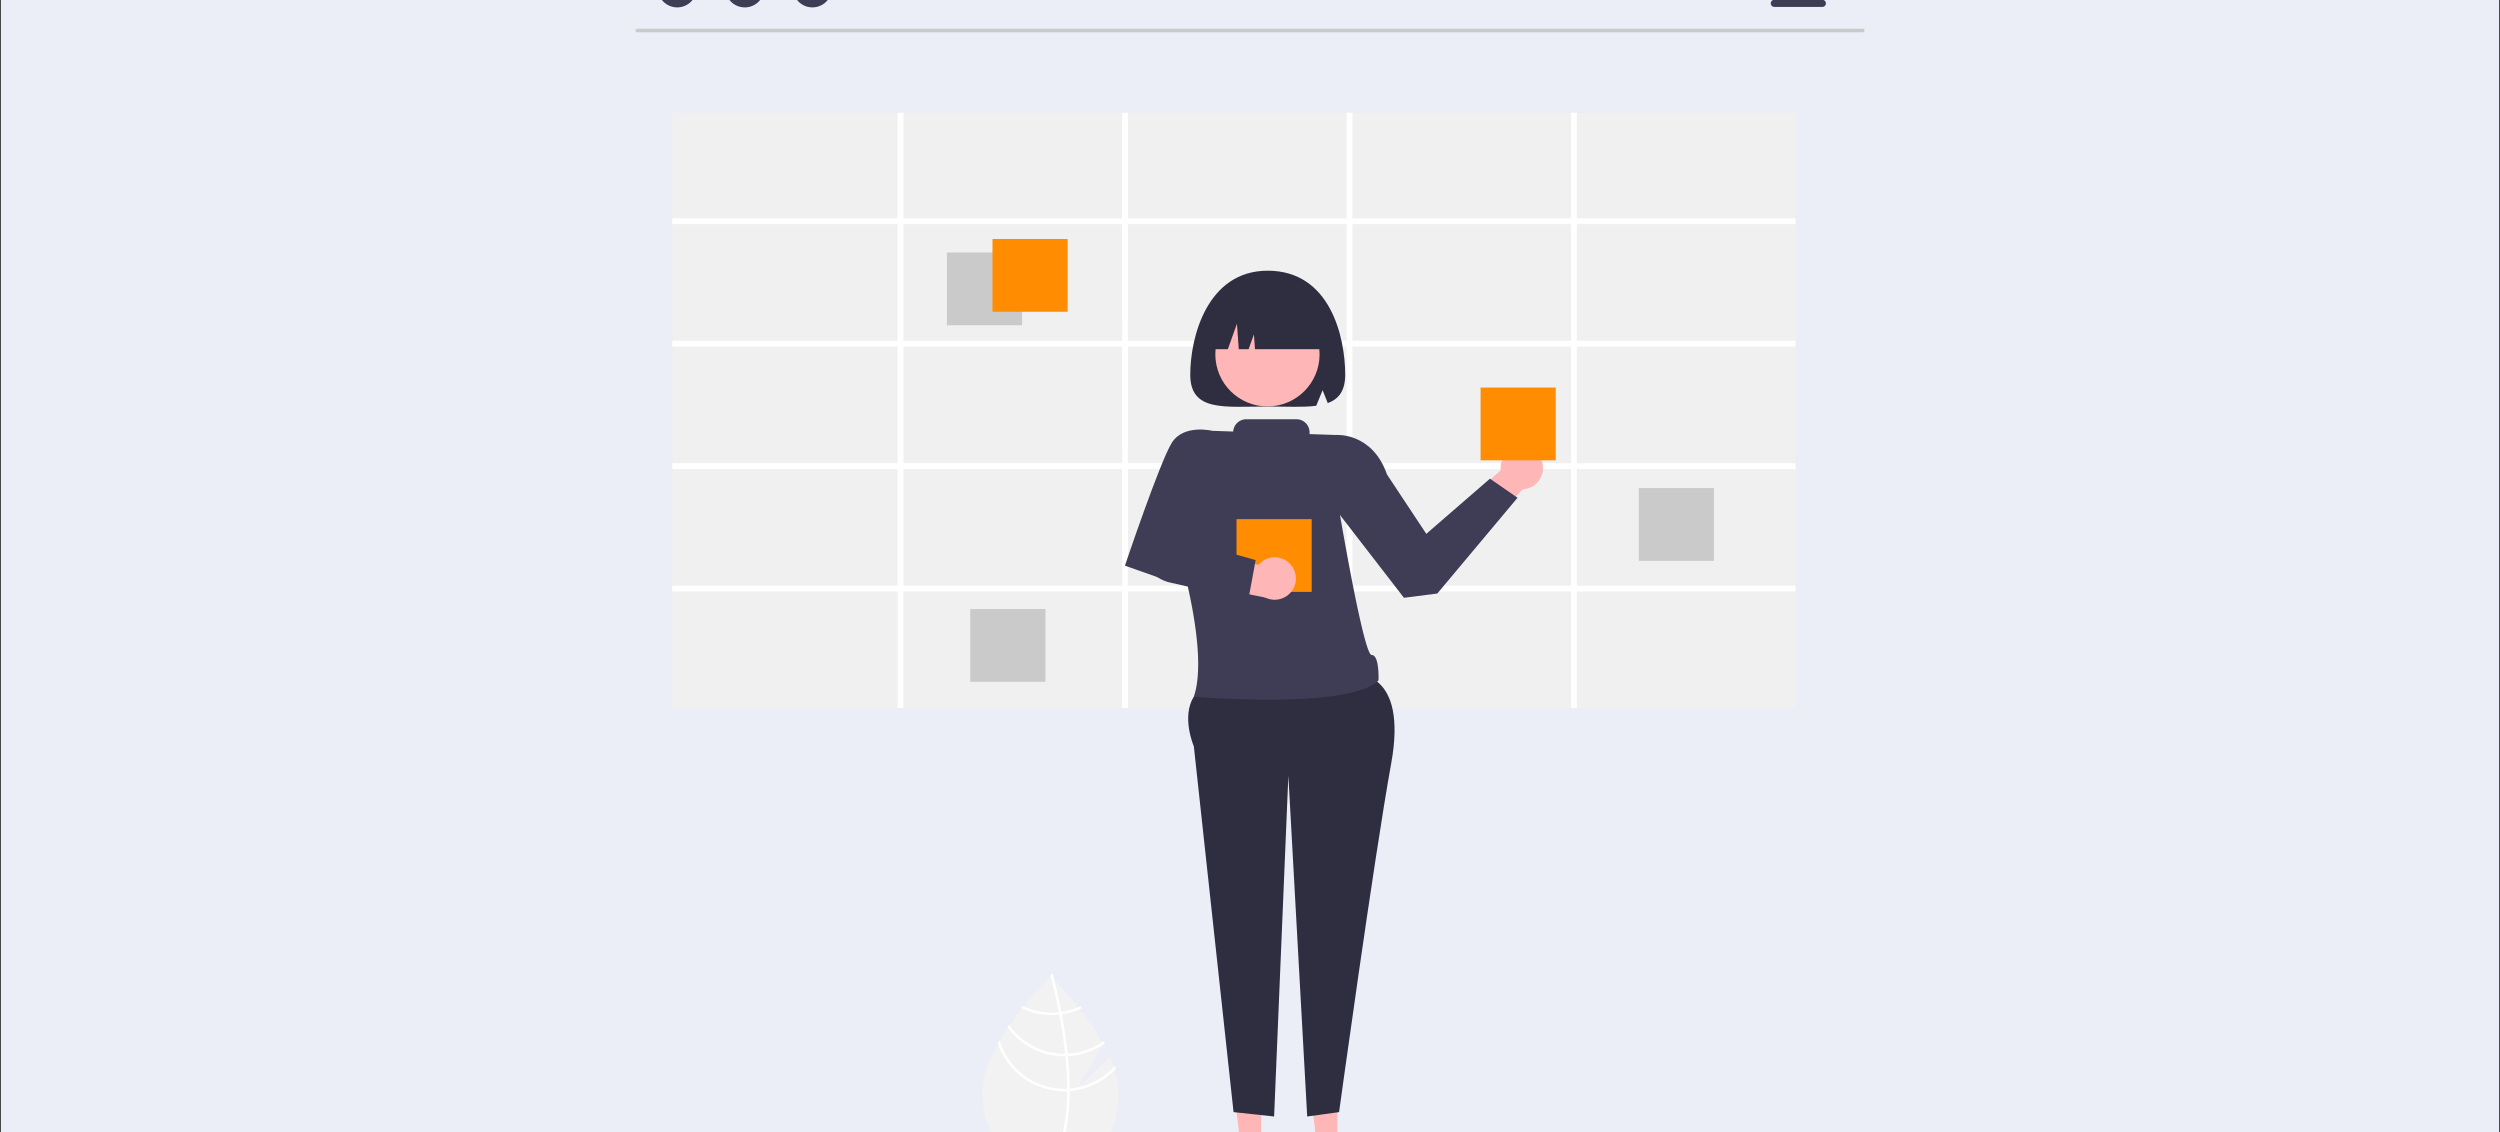 <?xml version="1.0" encoding="UTF-8"?>
<svg preserveAspectRatio="xMidYMid slice" width="1435px" height="650px" xmlns="http://www.w3.org/2000/svg" id="Ebene_1" data-name="Ebene 1" viewBox="0 0 3899.63 2244.22">
  <rect x="0" y="0" width="3899.63" height="2244.22" fill="#808080" stroke="none"/>
  <defs>
    <style>.cls-1{fill:#ebeef7;stroke:#000;stroke-miterlimit:10;}.cls-2{fill:#f2f2f2;}.cls-3{fill:#fff;}.cls-4{fill:#cacaca;}.cls-5{fill:#3f3d56;}.cls-6{fill:#f0f0f0;}.cls-7{fill:#ff8c01;}.cls-8{fill:#ffb6b6;}.cls-9{fill:#2f2e41;}</style>
  </defs>
  <rect class="cls-1" x="29.82" y="42.11" width="3840" height="2160"></rect>
  <rect class="cls-1" x="0.5" y="0.5" width="3898.63" height="2243.22"></rect>
  <path class="cls-2" d="M1701.61,1846.33l-49.94,46,39.69-66.58C1660.09,1769,1609,1720,1609,1720s-106.08,101.63-106.08,181.52,47.49,107.79,106.08,107.79S1715,1981.43,1715,1901.54C1715,1883.76,1709.78,1864.9,1701.61,1846.33Z" transform="translate(29.82 42.11)"></path>
  <path class="cls-3" d="M1638.83,1894.78v3.94c-.23,45.78-7.95,81.49-23.1,106.64-.21.37-.45.72-.66,1.09l-1.7-1-1.62-1c16.81-27.15,22.75-65.54,23-105.46,0-1.29,0-2.6,0-3.9-.06-16.91-1.09-34-2.75-50.61-.12-1.29-.25-2.6-.39-3.9-2.3-21.91-5.62-42.85-9-61-.23-1.29-.49-2.57-.74-3.84-5.87-30.76-11.85-53.05-13.22-58-.15-.6-.25-.93-.27-1l1.85-.53,0,0,1.87-.52c0,.07.35,1.18.9,3.25,2.09,7.72,7.51,28.68,12.83,56.32.23,1.25.49,2.54.72,3.82,2.77,14.76,5.48,31.25,7.62,48.56q.82,6.53,1.46,12.87c.16,1.31.3,2.61.41,3.9Q1638.74,1871.25,1638.83,1894.78Z" transform="translate(29.82 42.11)"></path>
  <path class="cls-3" d="M1625.83,1775.16c-1.31.18-2.63.35-4,.49a106.15,106.15,0,0,1-11,.56,104.56,104.56,0,0,1-45.23-10.21l-2.48,3.12a108.48,108.48,0,0,0,47.71,11,112.12,112.12,0,0,0,11.73-.62q2-.21,4-.51a107.42,107.42,0,0,0,31.09-9.41l-2.45-3.16A104,104,0,0,1,1625.83,1775.16Z" transform="translate(29.82 42.11)"></path>
  <path class="cls-3" d="M1635.63,1840.41c-1.34.08-2.69.12-4,.12-.41,0-.84,0-1.25,0a105.16,105.16,0,0,1-86.32-45.09c-.78,1.15-1.56,2.3-2.32,3.47a109.06,109.06,0,0,0,88.64,45.52c.55,0,1.09,0,1.64,0q2,0,4-.12a108.53,108.53,0,0,0,57.81-20.27c-.63-1.15-1.25-2.3-1.89-3.45A104.55,104.55,0,0,1,1635.63,1840.41Z" transform="translate(29.82 42.11)"></path>
  <path class="cls-3" d="M1638.83,1894.78c-1.36.12-2.73.2-4.09.26s-2.93.09-4.39.09a105.46,105.46,0,0,1-101.1-75.87c-.88,1.58-1.75,3.14-2.59,4.72a109.31,109.31,0,0,0,103.69,75c1.46,0,2.93,0,4.37-.09s2.75-.12,4.11-.22a109,109,0,0,0,71.94-35.11c-.41-1.44-.88-2.87-1.35-4.31A105.06,105.06,0,0,1,1638.83,1894.78Z" transform="translate(29.82 42.11)"></path>
  <path class="cls-4" d="M2876,247.2H964.05a2.78,2.78,0,0,1,0-5.55H2876a2.78,2.78,0,0,1,0,5.55Z" transform="translate(29.82 42.11)"></path>
  <circle class="cls-5" cx="1056.33" cy="219.94" r="30.52"></circle>
  <circle class="cls-5" cx="1161.77" cy="219.94" r="30.52"></circle>
  <circle class="cls-5" cx="1267.22" cy="219.94" r="30.52"></circle>
  <path class="cls-5" d="M2812.77,166h-74.92a5.55,5.55,0,0,1,0-11.1h74.92a5.55,5.55,0,1,1,0,11.1Z" transform="translate(29.82 42.11)"></path>
  <path class="cls-5" d="M2812.77,186.79h-74.92a5.55,5.55,0,0,1,0-11.1h74.92a5.55,5.55,0,1,1,0,11.1Z" transform="translate(29.82 42.11)"></path>
  <path class="cls-5" d="M2812.77,207.6h-74.92a5.55,5.55,0,0,1,0-11.1h74.92a5.55,5.55,0,1,1,0,11.1Z" transform="translate(29.82 42.11)"></path>
  <rect class="cls-6" x="1048.69" y="414.81" width="1752.09" height="928.28"></rect>
  <path class="cls-3" d="M2771,546.45v-9.1H2429.9V372.69h-9.1V537.35H2079.73V372.69h-9.1V537.35H1729.57V372.69h-9.11V537.35H1379.4V372.69h-9.1V537.35H1018.88v9.1H1370.3v181.9H1018.88v9.11H1370.3v181.9H1018.88v9.1H1370.3v181.87H1018.88v9.11H1370.3V1301h9.1V1119.44h341.06V1301h9.11V1119.44h341.06V1301h9.1V1119.44H2420.8V1301h9.1V1119.44H2771v-9.11H2429.9V928.46H2771v-9.1H2429.9V737.46H2771v-9.11H2429.9V546.45Zm-1050.5,563.88H1379.4V928.46h341.06Zm0-191H1379.4V737.46h341.06Zm0-191H1379.4V546.45h341.06Zm350.17,382H1729.57V928.46h341.06Zm0-191H1729.57V737.46h341.06Zm0-191H1729.57V546.45h341.06Zm350.17,382H2079.73V928.46H2420.8Zm0-191H2079.73V737.46H2420.8Zm0-191H2079.73V546.45H2420.8Z" transform="translate(29.82 42.11)"></path>
  <rect class="cls-4" x="1477.07" y="632.8" width="117.22" height="113.48"></rect>
  <rect class="cls-4" x="2556.23" y="1000.25" width="117.22" height="113.48"></rect>
  <rect class="cls-4" x="1513.48" y="1188.94" width="117.22" height="113.48"></rect>
  <rect class="cls-7" x="1548.12" y="611.75" width="117.22" height="113.48"></rect>
  <polygon class="cls-8" points="2216.34 1083.46 2355.44 959.53 2396.47 979.86 2229.65 1154.84 2216.34 1083.46"></polygon>
  <circle class="cls-8" cx="2373.75" cy="969.02" r="33.1"></circle>
  <polygon class="cls-8" points="2086.14 2016.24 2053.23 2016.24 2037.57 1889.29 2086.15 1889.29 2086.14 2016.24"></polygon>
  <path class="cls-9" d="M2064.72,2006H1958.6v-1.34a41.3,41.3,0,0,1,41.3-41.31h64.82Z" transform="translate(29.82 42.11)"></path>
  <polygon class="cls-8" points="1966.97 2016.24 1934.06 2016.24 1918.4 1889.29 1966.98 1889.29 1966.97 2016.24"></polygon>
  <path class="cls-9" d="M1945.55,2006H1839.43v-1.34a41.3,41.3,0,0,1,41.3-41.31h64.82Z" transform="translate(29.82 42.11)"></path>
  <path class="cls-9" d="M2084,1248.45s82.76-6.62,56.28,139-81.34,544.09-81.34,544.09l-49.73,6.84-29.39-531.51-22.22,531.51-63.26-6.84L1832.39,1361s-19.89-45.87,0-77.56S2084,1248.45,2084,1248.45Z" transform="translate(29.82 42.11)"></path>
  <path class="cls-5" d="M2031,887.62l23-12.31s56.61-4.82,79.71,61.68l61.28,92.54,99.3-86.07,43,29.79-125.16,149.38-52,6.65L2047.56,983.62Z" transform="translate(29.82 42.11)"></path>
  <path class="cls-9" d="M1947.63,619.05c-94.4,0-120.83,103.7-120.83,162.2s54.1,49.66,120.83,49.66c28.64,0,54.94,1.62,75.65-1.15l10-24.32,8,20.15c17-6.24,27.21-18.94,27.21-44.34C2068.46,722.75,2045.28,619.05,1947.63,619.05Z" transform="translate(29.82 42.11)"></path>
  <circle class="cls-8" cx="1977.04" cy="791.62" r="81.3"></circle>
  <path class="cls-9" d="M1853.29,741.53h32.15l14.19-39.72,2.84,39.72h15.37l8.27-23.17,1.66,23.17H2042a86.07,86.07,0,0,0-86.06-86.07h-16.56A86.07,86.07,0,0,0,1853.29,741.53Z" transform="translate(29.82 42.11)"></path>
  <rect class="cls-7" x="2309.5" y="843.47" width="117.22" height="113.48"></rect>
  <path class="cls-5" d="M2109.7,1218.5c-12.49.16-50.09-223-50.09-223L2054,875.31l-41.08-1.38v-2.7a20.46,20.46,0,0,0-20.46-20.46h-78.25a20.45,20.45,0,0,0-20.4,19.16l-32.22-1.08-55.8,177.28s51.42,164.72,26.6,237.31c0,0,241.78,20.76,288.07-25.32C2120.44,1258.12,2122.18,1218.33,2109.7,1218.5Z" transform="translate(29.82 42.11)"></path>
  <path class="cls-5" d="M1875.42,890.93l-13.85-22.08s-45-11.14-63.6,18.71-73.07,191.62-73.07,191.62l56.28,19.86,63.86-89.53Z" transform="translate(29.82 42.11)"></path>
  <rect class="cls-7" x="1928.81" y="1048.71" width="117.22" height="113.48"></rect>
  <path class="cls-8" d="M1809.06,1047.61l-40.78-4.31h0a40,40,0,0,0,28.39,56.21l161.36,32.2-16.83-51.83Z" transform="translate(29.82 42.11)"></path>
  <circle class="cls-8" cx="1988.33" cy="1141.32" r="33.1"></circle>
  <path class="cls-5" d="M1917.19,1133.32l-122.93-28.09a53.1,53.1,0,0,1-38.5-35.23l-5-15.32,31.9-25.1,146.16,40.85Z" transform="translate(29.82 42.11)"></path>
  <path class="cls-4" d="M2608,2012.69H1346.73a3.31,3.31,0,0,1,0-6.62H2608a3.31,3.31,0,0,1,0,6.62Z" transform="translate(29.82 42.11)"></path>
</svg>
